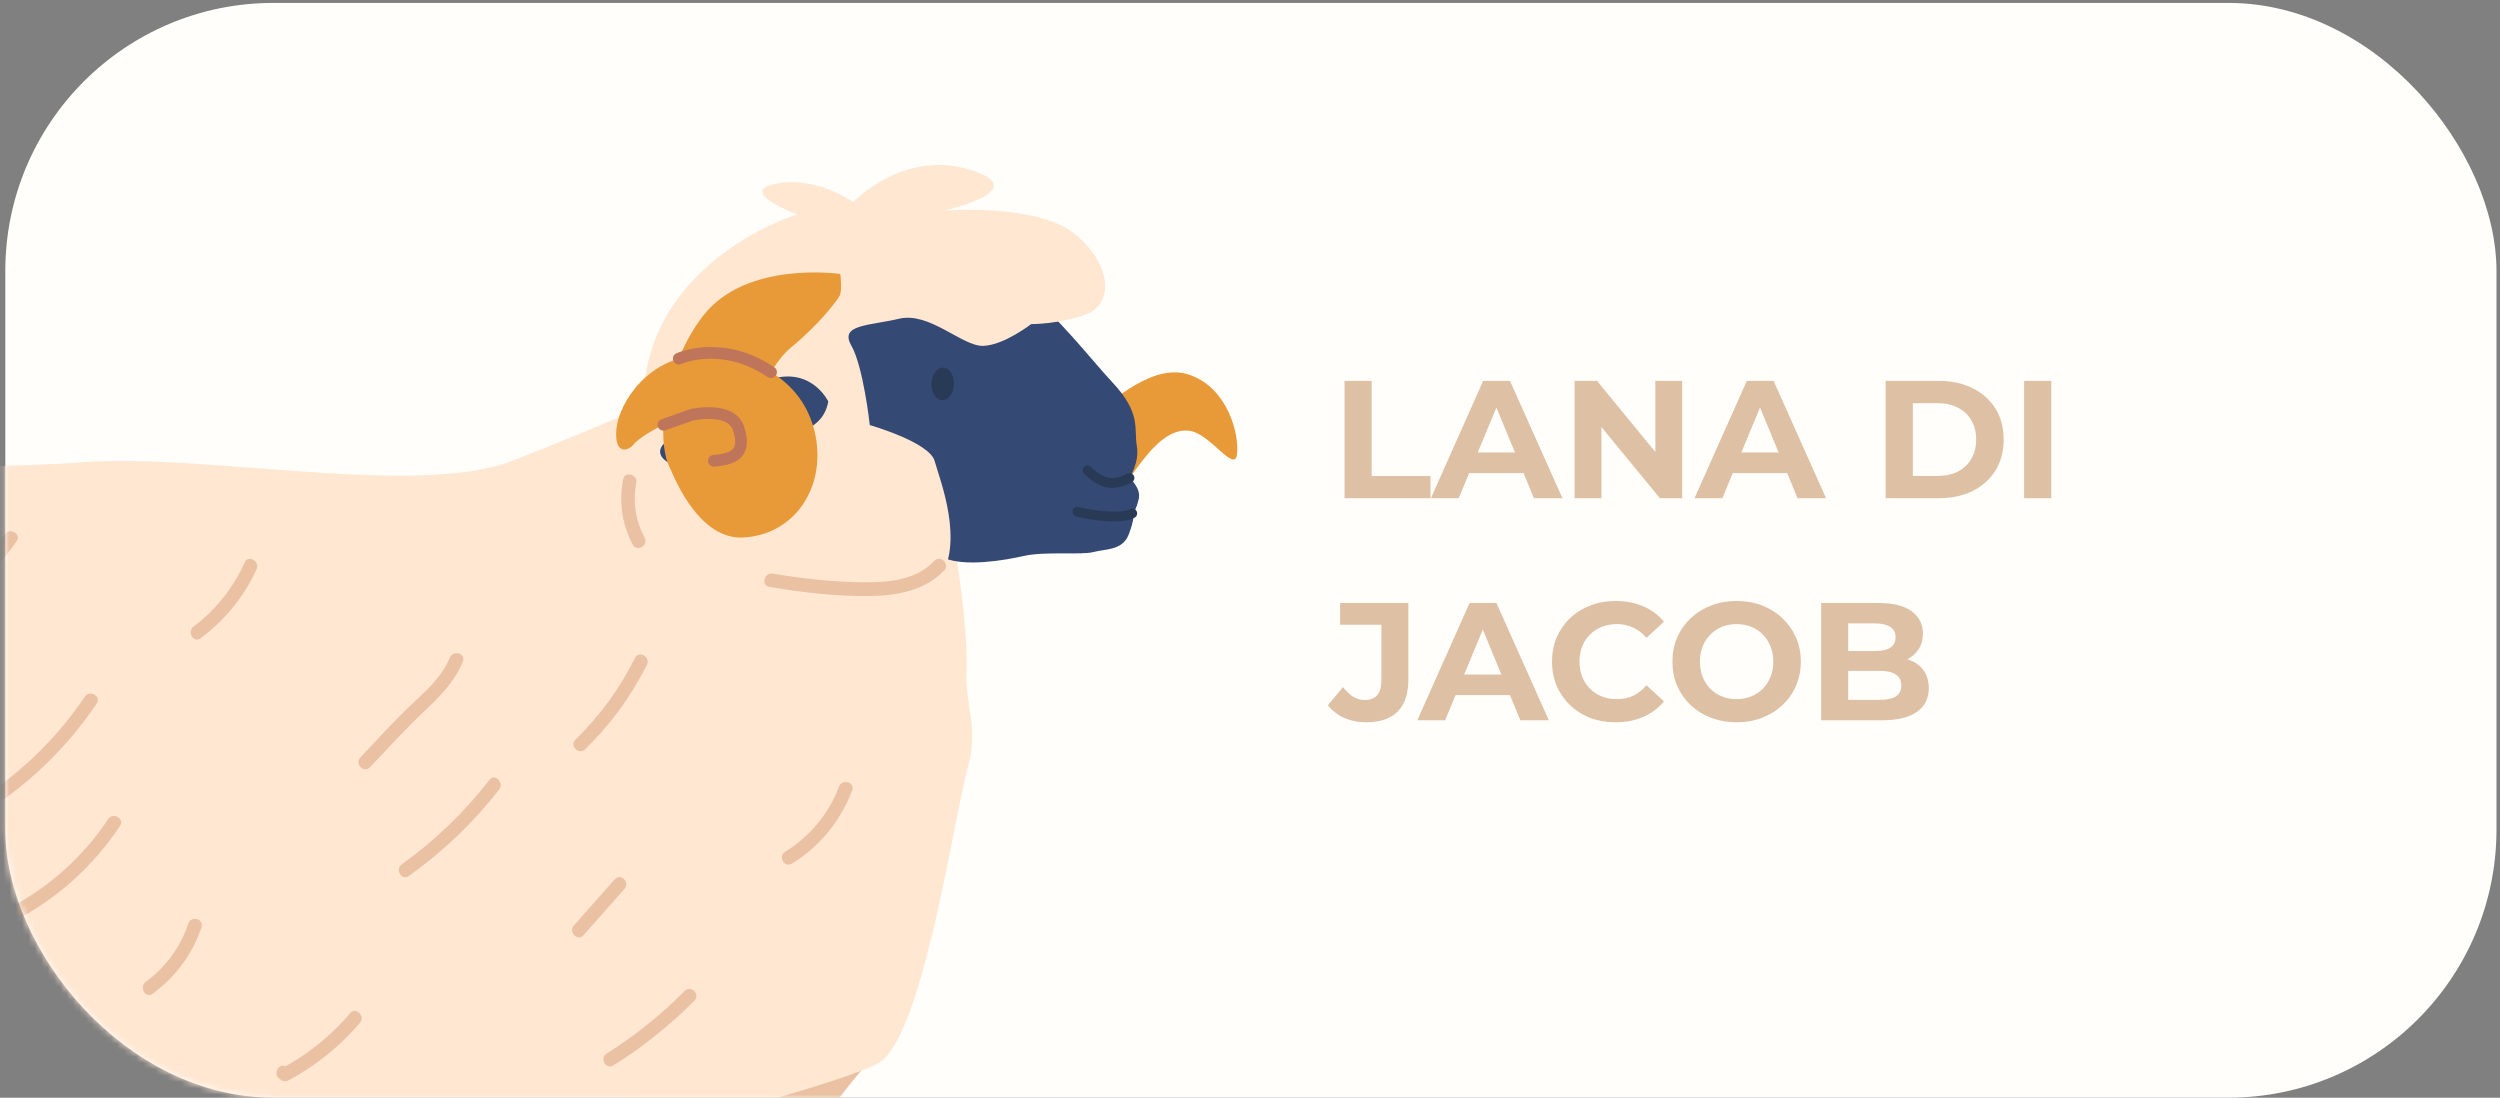 <svg xmlns="http://www.w3.org/2000/svg" width="394" height="173" viewBox="0 0 394 173" fill="none"><rect x="0" y="0" width="394" height="173" fill="#808080" stroke="none"/><rect x="0.836" y="0.459" width="392.609" height="172.537" rx="42.254" fill="#FFFEFB"></rect><mask id="mask0_576_57" style="mask-type:alpha" maskUnits="userSpaceOnUse" x="0" y="0" width="394" height="173"><rect x="0.836" y="0.459" width="392.609" height="172.537" rx="42.254" fill="#FFFEFB"></rect></mask><g mask="url(#mask0_576_57)"><g clip-path="url(#clip0_576_57)"><path d="M138.798 165.345C138.798 165.345 128.744 175.609 125.872 184.231C123 192.854 128.334 227.831 125.872 229.268C123.409 230.704 101.042 230.499 99.402 229.268C97.761 228.036 88.73 179.509 97.966 173.555C107.199 167.601 138.801 165.342 138.801 165.342L138.798 165.345Z" fill="#EAC1A2"></path><path d="M14.016 170.272C14.016 170.272 7.86 185.85 8.477 192.945C8.903 197.867 12.47 230.273 9.847 230.273H-13.311C-15.63 230.273 -18.607 200.845 -17.544 193.573C-15.715 181.026 -21.34 168.221 -14.775 165.345C-8.209 162.471 15.455 166.363 14.019 170.272H14.016Z" fill="#EAC1A2"></path><path d="M116.637 57.465C116.637 57.465 95.847 66.769 80.763 72.618C65.681 78.469 31.865 71.322 12.783 72.861C-6.3 74.4 -27.845 71.015 -39.85 89.489C-51.855 107.963 -48.776 141.221 -48.469 153.539C-48.161 165.857 -54.318 216.231 -55.239 220.543C-56.163 224.853 -56.777 231.062 -48.159 231.679C-39.54 232.294 -29.69 232.244 -28.152 229.473C-26.614 226.702 -19.719 185.057 -18.064 181.871C-15.159 176.279 -14.611 171.402 -6.914 172.324C0.78 173.248 22.867 179.061 33.401 178.876C50.945 178.568 63.617 175.094 67.042 178.483C70.467 181.871 67.081 229.462 72.313 230.854C77.545 232.247 97.244 231.937 99.09 229.473C100.935 227.01 99.023 200.109 98.782 194.803C98.5 188.586 98.165 181.253 104.939 178.483C111.709 175.712 131.101 171.092 138.182 167.704C145.262 164.316 150.187 129.695 152.339 121.754C154.495 113.815 152.032 112.583 152.339 105.192C152.646 97.802 149.263 74.09 145.876 68.856C142.489 63.621 125.562 56.231 116.637 57.462V57.465Z" fill="#FFE7D2"></path><path d="M164.881 62.578C164.881 62.578 170.796 65.894 173.018 64.729C175.237 63.563 181.717 56.914 187.665 59.14C193.614 61.363 195.318 68.546 194.956 71.599C194.593 74.652 190.681 68.25 187.411 67.881C184.143 67.513 181.457 70.58 178.751 74.328C176.045 78.076 170.555 83.659 165.337 79.817C160.119 75.975 164.881 62.578 164.881 62.578Z" fill="#E89938"></path><path d="M122.709 47.285C122.709 47.285 134.939 37.068 146.49 37.677C158.041 38.285 170.578 55.237 175.262 60.203C179.946 65.169 178.69 67.685 179.16 70.251C179.633 72.817 178.012 75.322 178.012 75.322C178.012 75.322 179.88 76.925 179.464 78.647C179.049 80.366 178.693 80.651 178.693 80.651C178.693 80.651 178.823 81.908 177.84 84.341C176.858 86.774 174.133 86.511 172.299 87.006C170.461 87.499 164.651 86.876 161.442 87.602C158.232 88.329 152.19 89.337 148.861 87.964C145.53 86.591 126.303 86.763 122.419 82.547C118.532 78.334 113.814 55.686 122.712 47.285H122.709Z" fill="#344973"></path><path d="M175.237 76.877C175.01 76.877 174.781 76.861 174.548 76.828C172.631 76.537 170.907 74.732 170.835 74.655C170.545 74.344 170.559 73.857 170.866 73.567C171.175 73.276 171.662 73.29 171.953 73.597C172.346 74.012 173.624 75.131 174.778 75.305C176.172 75.515 177.597 74.671 177.611 74.663C177.973 74.444 178.447 74.561 178.668 74.923C178.887 75.286 178.773 75.759 178.411 75.978C178.341 76.019 176.914 76.877 175.234 76.877H175.237Z" fill="#283A56"></path><path d="M150.348 60.556C150.389 59.141 149.627 57.971 148.647 57.943C147.666 57.914 146.838 59.038 146.797 60.453C146.756 61.868 147.518 63.039 148.498 63.067C149.479 63.096 150.307 61.971 150.348 60.556Z" fill="#283A56"></path><path d="M137.078 66.993C137.078 66.993 146.474 69.675 147.298 72.656C148.123 75.637 152.085 85.414 147.962 91.49C143.842 97.569 120.958 95.08 111.103 89.325C101.25 83.571 97.944 62.877 104.629 50.495C111.313 38.111 125.651 33.789 125.651 33.789C125.651 33.789 115.914 30.227 122.331 28.954C128.744 27.68 134.455 31.857 134.455 31.857C134.455 31.857 142.348 23.52 152.823 26.739C163.298 29.959 148.812 33.186 148.812 33.186C148.812 33.186 163.785 31.979 169.651 37.072C175.517 42.163 175.268 47.934 171.225 49.512C167.183 51.09 162.502 51.082 162.502 51.082C162.502 51.082 158.213 54.42 154.932 54.509C151.65 54.594 146.479 49.094 141.709 50.229C136.939 51.364 132.258 51.115 134.164 54.45C136.07 57.786 137.08 66.993 137.08 66.993H137.078Z" fill="#FFE7D2"></path><path d="M130.537 63.277C130.537 63.277 128.133 58.194 122.173 59.57C116.211 60.946 110.284 67.429 106.602 68.78C102.919 70.13 103.486 72.516 106.469 73.333C109.451 74.15 118.291 67.753 121.553 68.303C124.818 68.854 129.765 67.814 130.534 63.279L130.537 63.277Z" fill="#344973"></path><path d="M132.429 43.183C132.429 43.183 117.599 40.974 110.784 49.802C103.97 58.626 102.589 73.214 107.304 75.539C112.018 77.864 118.307 73.261 118.05 70.247C117.793 67.232 120.233 58.416 124.715 54.718C129.195 51.02 131.895 47.407 132.329 46.599C132.764 45.791 132.429 43.183 132.429 43.183Z" fill="#E89938"></path><path d="M104.961 72.011C104.961 72.011 109.078 85.159 117.151 84.711C125.225 84.262 130.086 76.883 128.545 68.772C127.004 60.662 120.031 56.083 111.153 55.964C102.274 55.843 97.543 63.499 97.15 67.588C96.757 71.679 98.957 71.222 99.95 69.938C100.943 68.653 109.293 63.427 114.149 65.619C119.005 67.812 116.208 72.789 112.879 73.102C109.551 73.414 104.958 72.008 104.958 72.008L104.961 72.011Z" fill="#E89938"></path><path d="M175.585 82.181C172.987 82.181 170.077 81.519 169.618 81.412C169.205 81.315 168.948 80.899 169.045 80.484C169.142 80.069 169.557 79.814 169.972 79.911C172.326 80.468 176.609 81.046 178.07 80.238C178.441 80.033 178.911 80.166 179.116 80.54C179.321 80.91 179.188 81.381 178.814 81.586C178.015 82.029 176.836 82.181 175.585 82.181Z" fill="#283A56"></path><path d="M121.517 59.59C121.34 59.59 121.157 59.538 120.999 59.43C113.866 54.591 107.616 57.251 107.353 57.367C106.886 57.572 106.344 57.362 106.136 56.897C105.929 56.432 106.136 55.886 106.604 55.679C106.902 55.546 114.024 52.465 122.037 57.899C122.46 58.184 122.568 58.76 122.283 59.183C122.103 59.446 121.813 59.587 121.517 59.587V59.59Z" fill="#BF755A"></path><path d="M112.506 73.543C112.027 73.543 111.62 73.172 111.584 72.684C111.548 72.175 111.93 71.732 112.439 71.696C114.171 71.572 115.211 71.215 115.618 70.606C115.981 70.06 115.945 69.114 115.505 67.79C114.666 65.269 109.769 66.16 109.238 66.265L104.869 67.815C104.388 67.984 103.859 67.735 103.691 67.253C103.519 66.772 103.771 66.246 104.252 66.074L108.784 64.472C109.072 64.408 115.834 62.93 117.256 67.206C117.895 69.125 117.859 70.572 117.154 71.63C116.16 73.116 114.063 73.429 112.569 73.537C112.547 73.537 112.525 73.537 112.503 73.537L112.506 73.543Z" fill="#BF755A"></path><path d="M147.268 88.387C144.449 91.36 140.204 91.802 136.314 91.772C131.456 91.736 126.589 91.227 121.805 90.399C120.449 90.164 119.866 92.243 121.232 92.478C126.492 93.389 131.89 94.014 137.236 93.926C141.416 93.856 145.793 93.067 148.79 89.912C149.744 88.907 148.222 87.379 147.265 88.387H147.268Z" fill="#EAC1A2"></path><path d="M101.588 84.745C100.169 82.076 99.707 79.098 100.282 76.128C100.545 74.771 98.47 74.193 98.204 75.555C97.513 79.112 98.022 82.63 99.726 85.832C100.379 87.059 102.238 85.971 101.585 84.745H101.588Z" fill="#EAC1A2"></path><path d="M70.877 103.666C69.64 106.755 67.028 108.955 64.676 111.192C61.932 113.802 59.392 116.634 56.788 119.383C55.834 120.39 57.355 121.916 58.313 120.908C61.138 117.927 63.907 114.882 66.895 112.064C69.344 109.753 71.682 107.419 72.955 104.241C73.469 102.954 71.389 102.395 70.877 103.668V103.666Z" fill="#EAC1A2"></path><path d="M77.135 122.913C73.195 127.989 68.566 132.474 63.332 136.202C62.211 136.999 63.287 138.871 64.419 138.062C69.809 134.223 74.601 129.667 78.657 124.438C79.498 123.355 77.982 121.819 77.132 122.913H77.135Z" fill="#EAC1A2"></path><path d="M100.086 103.694C97.684 108.5 94.538 112.815 90.69 116.563C89.694 117.532 91.218 119.057 92.214 118.088C96.184 114.224 99.469 109.74 101.948 104.782C102.565 103.545 100.708 102.451 100.088 103.694H100.086Z" fill="#EAC1A2"></path><path d="M96.893 138.57C94.74 140.998 92.591 143.428 90.441 145.856C89.525 146.891 91.041 148.422 91.965 147.381C94.115 144.953 96.268 142.523 98.417 140.095C99.333 139.06 97.817 137.529 96.893 138.57Z" fill="#EAC1A2"></path><path d="M13.374 109.801C9.686 115.266 5.082 120.054 -0.241 123.941C-1.351 124.752 -0.277 126.623 0.846 125.801C6.482 121.685 11.327 116.674 15.233 110.886C16.011 109.735 14.146 108.653 13.374 109.799V109.801Z" fill="#EAC1A2"></path><path d="M17.052 129.087C13.059 135.096 7.612 139.937 1.206 143.245C-0.025 143.882 1.063 145.742 2.294 145.105C9.025 141.629 14.719 136.483 18.911 130.172C19.68 129.012 17.815 127.932 17.052 129.084V129.087Z" fill="#EAC1A2"></path><path d="M29.676 145.561C28.436 149.251 26.11 152.459 22.964 154.753C21.854 155.562 22.928 157.433 24.051 156.614C27.678 153.967 30.321 150.391 31.754 146.131C32.197 144.813 30.116 144.249 29.676 145.558V145.561Z" fill="#EAC1A2"></path><path d="M0.758 84.213C-1.874 87.994 -5.091 91.319 -8.793 94.059C-9.895 94.876 -8.821 96.747 -7.706 95.919C-3.691 92.946 -0.238 89.4 2.617 85.298C3.411 84.158 1.543 83.078 0.758 84.21V84.213Z" fill="#EAC1A2"></path><path d="M38.569 88.63C36.757 92.627 34.04 96.101 30.517 98.736C29.419 99.558 30.492 101.429 31.605 100.596C35.426 97.74 38.453 94.072 40.428 89.718C40.998 88.464 39.142 87.368 38.569 88.63Z" fill="#EAC1A2"></path><path d="M132.222 123.989C130.609 128.271 127.618 131.85 123.728 134.245C122.549 134.97 123.631 136.836 124.815 136.105C129.206 133.4 132.482 129.381 134.299 124.559C134.789 123.261 132.706 122.699 132.222 123.986V123.989Z" fill="#EAC1A2"></path><path d="M107.913 156.171C104.189 159.93 100.08 163.23 95.601 166.042C94.43 166.778 95.51 168.644 96.688 167.902C101.317 164.996 105.589 161.58 109.437 157.693C110.414 156.708 108.892 155.183 107.913 156.168V156.171Z" fill="#EAC1A2"></path><path d="M55.194 159.673C52.297 163.078 48.872 165.887 44.982 168.06C43.914 167.501 42.976 169.237 44.044 170.009C44.16 170.092 44.274 170.175 44.39 170.258C44.703 170.485 45.159 170.427 45.477 170.258C49.766 167.963 53.57 164.902 56.721 161.198C57.615 160.146 56.099 158.616 55.197 159.673H55.194Z" fill="#EAC1A2"></path><path d="M-1.131 159.142C-5.495 162.55 -10.323 165.345 -15.45 167.435C-16.717 167.953 -16.163 170.037 -14.877 169.514C-9.379 167.275 -4.286 164.321 0.393 160.667C1.486 159.815 -0.05 158.298 -1.131 159.142Z" fill="#EAC1A2"></path></g></g><path d="M211.897 78.516V60.029H216.175V75.03H225.445V78.516H211.897ZM225.509 78.516L233.748 60.029H237.974L246.239 78.516H241.75L234.989 62.195H236.68L229.892 78.516H225.509ZM229.628 74.554L230.764 71.306H240.271L241.433 74.554H229.628ZM248.157 78.516V60.029H251.696L262.603 73.34H260.886V60.029H265.112V78.516H261.599L250.666 65.206H252.383V78.516H248.157ZM267.056 78.516L275.295 60.029H279.521L287.787 78.516H283.297L276.537 62.195H278.227L271.44 78.516H267.056ZM271.176 74.554L272.311 71.306H281.818L282.98 74.554H271.176ZM297.184 78.516V60.029H305.582C307.589 60.029 309.358 60.417 310.89 61.191C312.422 61.949 313.619 63.014 314.481 64.387C315.344 65.76 315.775 67.389 315.775 69.273C315.775 71.139 315.344 72.767 314.481 74.158C313.619 75.531 312.422 76.605 310.89 77.38C309.358 78.137 307.589 78.516 305.582 78.516H297.184ZM301.462 75.003H305.37C306.603 75.003 307.668 74.774 308.566 74.317C309.481 73.841 310.186 73.172 310.679 72.31C311.189 71.447 311.444 70.435 311.444 69.273C311.444 68.093 311.189 67.081 310.679 66.236C310.186 65.373 309.481 64.713 308.566 64.255C307.668 63.78 306.603 63.542 305.37 63.542H301.462V75.003ZM319.002 78.516V60.029H323.28V78.516H319.002ZM215.304 113.833C214.054 113.833 212.901 113.604 211.844 113.146C210.805 112.671 209.952 112.002 209.283 111.139L211.659 108.287C212.17 108.956 212.707 109.466 213.27 109.818C213.834 110.153 214.441 110.32 215.092 110.32C216.835 110.32 217.707 109.299 217.707 107.257V98.463H211.21V95.029H221.959V107.019C221.959 109.308 221.395 111.016 220.269 112.142C219.142 113.269 217.487 113.833 215.304 113.833ZM223.368 113.516L231.608 95.029H235.833L244.099 113.516H239.609L232.849 97.195H234.539L227.752 113.516H223.368ZM227.488 109.554L228.623 106.306H238.131L239.293 109.554H227.488ZM254.606 113.833C253.18 113.833 251.851 113.604 250.618 113.146C249.403 112.671 248.347 112.002 247.449 111.139C246.551 110.276 245.847 109.264 245.336 108.102C244.843 106.94 244.597 105.663 244.597 104.273C244.597 102.882 244.843 101.605 245.336 100.443C245.847 99.281 246.551 98.269 247.449 97.406C248.365 96.544 249.43 95.883 250.645 95.426C251.859 94.95 253.189 94.713 254.632 94.713C256.234 94.713 257.678 94.994 258.963 95.558C260.266 96.103 261.358 96.913 262.238 97.987L259.491 100.523C258.858 99.801 258.153 99.264 257.379 98.912C256.604 98.542 255.759 98.357 254.844 98.357C253.981 98.357 253.189 98.498 252.467 98.78C251.745 99.061 251.12 99.466 250.592 99.994C250.064 100.523 249.65 101.148 249.351 101.869C249.069 102.591 248.928 103.392 248.928 104.273C248.928 105.153 249.069 105.954 249.351 106.676C249.65 107.398 250.064 108.023 250.592 108.551C251.12 109.079 251.745 109.484 252.467 109.766C253.189 110.047 253.981 110.188 254.844 110.188C255.759 110.188 256.604 110.012 257.379 109.66C258.153 109.29 258.858 108.736 259.491 107.996L262.238 110.531C261.358 111.605 260.266 112.424 258.963 112.987C257.678 113.551 256.226 113.833 254.606 113.833ZM273.719 113.833C272.258 113.833 270.902 113.595 269.652 113.119C268.42 112.644 267.346 111.975 266.43 111.112C265.532 110.25 264.828 109.237 264.318 108.075C263.825 106.913 263.578 105.646 263.578 104.273C263.578 102.899 263.825 101.632 264.318 100.47C264.828 99.308 265.541 98.295 266.457 97.433C267.372 96.57 268.446 95.901 269.679 95.426C270.911 94.95 272.249 94.713 273.693 94.713C275.154 94.713 276.492 94.95 277.707 95.426C278.939 95.901 280.004 96.57 280.902 97.433C281.818 98.295 282.531 99.308 283.041 100.47C283.552 101.614 283.807 102.882 283.807 104.273C283.807 105.646 283.552 106.922 283.041 108.102C282.531 109.264 281.818 110.276 280.902 111.139C280.004 111.984 278.939 112.644 277.707 113.119C276.492 113.595 275.163 113.833 273.719 113.833ZM273.693 110.188C274.52 110.188 275.277 110.047 275.964 109.766C276.668 109.484 277.284 109.079 277.813 108.551C278.341 108.023 278.746 107.398 279.027 106.676C279.327 105.954 279.476 105.153 279.476 104.273C279.476 103.392 279.327 102.591 279.027 101.869C278.746 101.148 278.341 100.523 277.813 99.994C277.302 99.466 276.695 99.061 275.99 98.78C275.286 98.498 274.52 98.357 273.693 98.357C272.865 98.357 272.099 98.498 271.395 98.78C270.709 99.061 270.101 99.466 269.573 99.994C269.045 100.523 268.631 101.148 268.332 101.869C268.05 102.591 267.909 103.392 267.909 104.273C267.909 105.135 268.05 105.936 268.332 106.676C268.631 107.398 269.036 108.023 269.547 108.551C270.075 109.079 270.691 109.484 271.395 109.766C272.099 110.047 272.865 110.188 273.693 110.188ZM287.023 113.516V95.029H296.054C298.378 95.029 300.121 95.47 301.283 96.35C302.463 97.23 303.053 98.392 303.053 99.836C303.053 100.804 302.815 101.649 302.34 102.371C301.864 103.075 301.213 103.621 300.385 104.008C299.558 104.396 298.607 104.589 297.533 104.589L298.035 103.507C299.197 103.507 300.227 103.7 301.125 104.088C302.023 104.457 302.718 105.012 303.211 105.751C303.722 106.491 303.977 107.398 303.977 108.472C303.977 110.056 303.352 111.297 302.102 112.195C300.852 113.075 299.012 113.516 296.583 113.516H287.023ZM291.274 110.294H296.266C297.375 110.294 298.211 110.118 298.774 109.766C299.355 109.396 299.646 108.815 299.646 108.023C299.646 107.248 299.355 106.676 298.774 106.306C298.211 105.919 297.375 105.725 296.266 105.725H290.957V102.609H295.526C296.565 102.609 297.357 102.433 297.903 102.081C298.466 101.711 298.748 101.156 298.748 100.417C298.748 99.695 298.466 99.158 297.903 98.806C297.357 98.436 296.565 98.251 295.526 98.251H291.274V110.294Z" fill="#DEC0A4"></path><defs><clipPath id="clip0_576_57"><rect width="251" height="206" fill="white" transform="translate(-56 26)"></rect></clipPath></defs></svg>